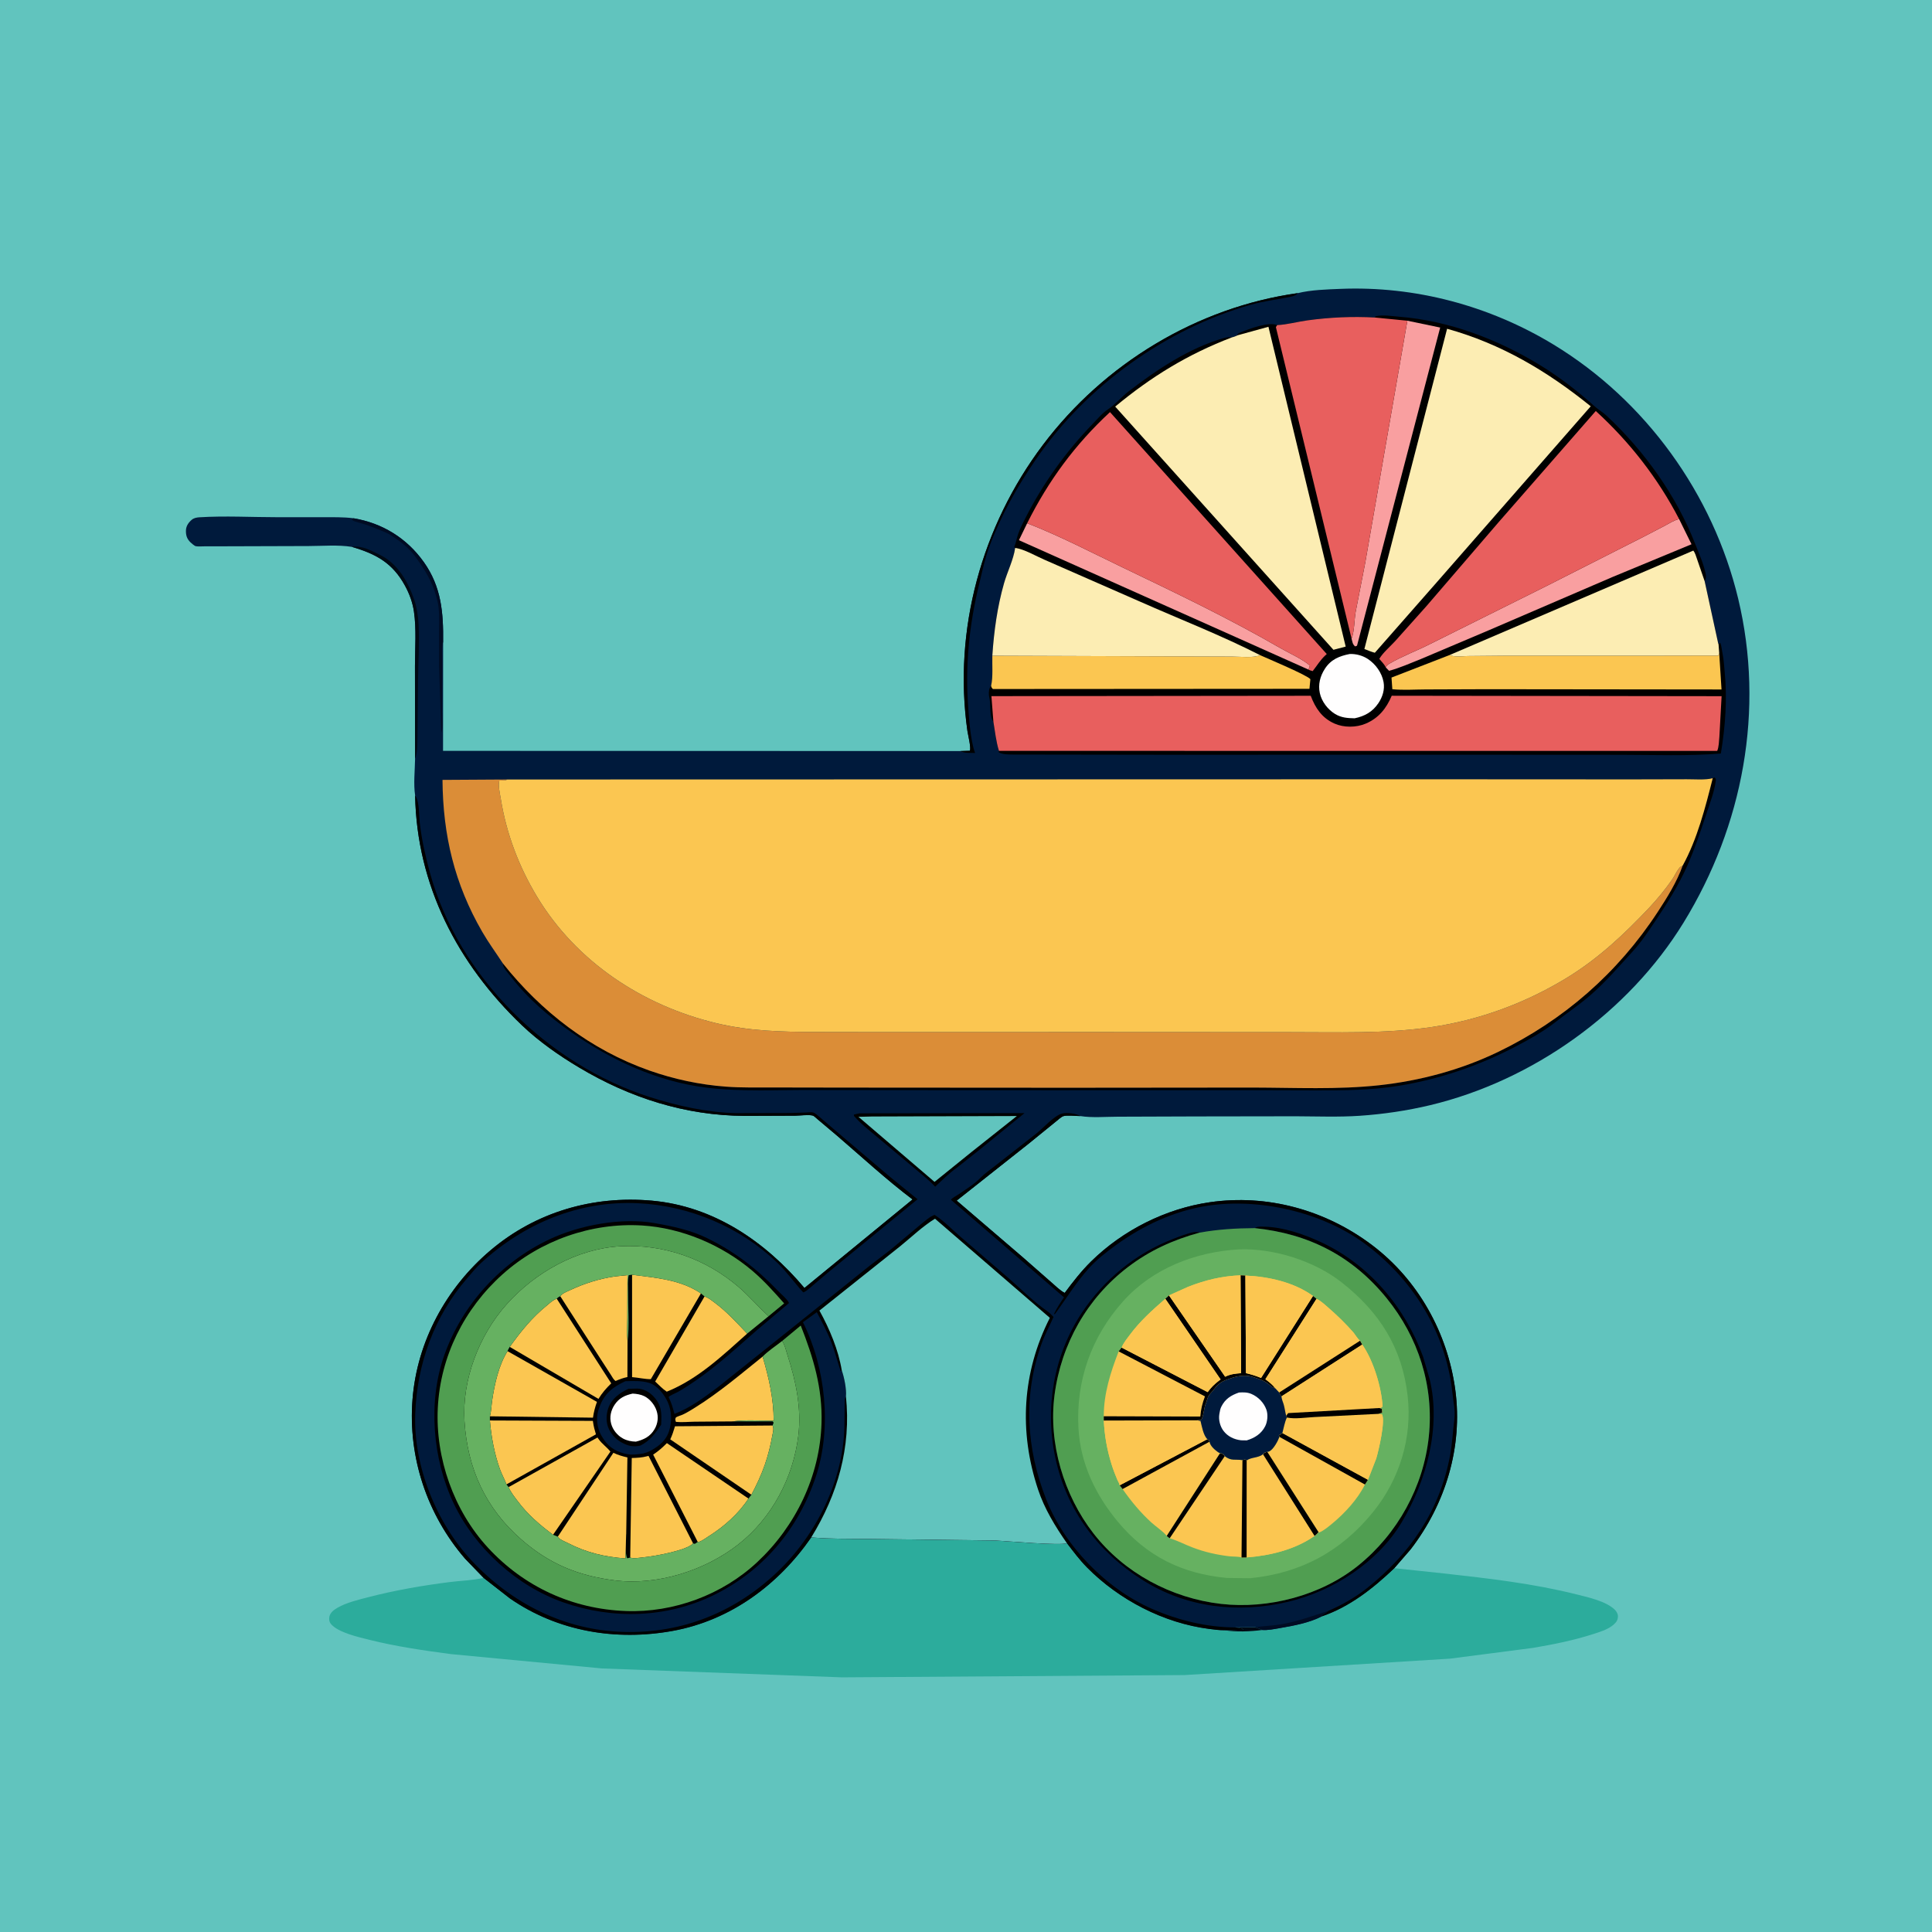 <svg version="1.1" xmlns="http://www.w3.org/2000/svg" style="display: block;" viewBox="0 0 2048 2048" width="1024" height="1024">
<path transform="translate(0,0)" fill="rgb(97,196,190)" d="M -0 -0 L 2048 0 L 2048 2048 L -0 2048 L -0 -0 z"/>
<path transform="translate(0,0)" fill="rgb(44,172,156)" d="M 512.673 1672.66 L 540.564 1694.43 C 591.364 1729.55 653.131 1739.77 713.302 1728.79 C 774.298 1717.66 825.096 1680.02 859.957 1629.71 C 880.382 1631.44 900.864 1631.16 921.342 1631.34 L 1055.05 1632.98 C 1066.3 1633.55 1125.67 1638.72 1130.93 1635.79 C 1137.72 1644.57 1144.44 1653.63 1152.25 1661.54 C 1186.23 1695.94 1233.46 1720.49 1281.57 1726.69 C 1286.91 1727.38 1292.52 1728.16 1297.91 1728.09 L 1318 1727.52 C 1316.29 1725.71 1311.98 1725.59 1309.44 1725.14 L 1330.65 1724.94 C 1333.16 1725.82 1335.6 1726.59 1337.94 1727.85 C 1343.77 1728.34 1350.94 1726.84 1356.71 1725.85 C 1371.28 1723.34 1388.04 1720.25 1401.2 1713.4 C 1430.65 1703.45 1455.84 1683.51 1478.03 1662.34 L 1530.49 1667.91 C 1577.68 1673.18 1625.07 1678.52 1671.21 1690.12 C 1683.63 1693.24 1702.35 1697.27 1711.7 1706.3 C 1713.39 1707.93 1715.02 1710.62 1715.07 1713 C 1715.14 1717.1 1713.6 1719.39 1710.68 1722.01 C 1704.84 1727.25 1696.34 1729.78 1689 1732.14 C 1668.11 1738.87 1646.59 1743.17 1624.98 1746.85 L 1536.87 1758.26 L 1255.72 1775.64 L 892.5 1778.06 L 638.161 1768.62 L 478.167 1753.43 C 449.305 1749.62 420.136 1745.4 391.866 1738.35 C 380.567 1735.53 358.418 1730.64 350.777 1721.45 C 348.949 1719.25 348.596 1716.21 349.218 1713.48 C 350.184 1709.25 354.27 1706.24 357.84 1704.22 C 367.593 1698.68 380.204 1695.74 391 1692.94 C 419.009 1685.69 448.073 1680.7 476.768 1677.05 C 488.551 1675.55 501.109 1675.23 512.673 1672.66 z"/>
<path transform="translate(0,0)" fill="rgb(0,9,19)" d="M 1309.44 1725.14 L 1330.65 1724.94 C 1333.16 1725.82 1335.6 1726.59 1337.94 1727.85 C 1325.44 1729.54 1310.37 1730.12 1297.91 1728.09 L 1318 1727.52 C 1316.29 1725.71 1311.98 1725.59 1309.44 1725.14 z"/>
<path transform="translate(0,0)" fill="rgb(0,26,60)" d="M 1375.74 310.718 C 1390.06 307.243 1406.06 306.826 1420.76 306.22 C 1500.17 302.947 1578.91 324.042 1646.81 365.262 C 1744.48 424.555 1815.91 523.673 1842.53 634.562 C 1870.79 752.324 1847.78 875.125 1784.74 977.866 C 1726.13 1073.4 1624.58 1145.58 1516.03 1171.53 C 1491.69 1177.35 1466.17 1181.11 1441.18 1182.79 C 1418.87 1184.29 1396.09 1183.37 1373.72 1183.3 L 1268.75 1183.46 L 1184.71 1183.75 C 1172.2 1183.76 1157.45 1185.07 1145.21 1183.08 C 1140.69 1183.12 1130.98 1181.88 1127.07 1183.21 C 1124.89 1183.95 1121.07 1187.55 1119.16 1189 L 1090.18 1212.54 L 1014.13 1272.7 L 1083.74 1332.37 L 1114.76 1359.58 C 1118.9 1363.11 1123.8 1368.16 1128.65 1370.51 C 1137.34 1358.83 1146.26 1347.35 1156.67 1337.12 C 1190.34 1304.03 1235.6 1281.24 1282.35 1274.44 C 1343.39 1265.56 1404.8 1282.62 1453.93 1319.47 C 1503.1 1356.36 1534.52 1412.78 1542.68 1473.47 C 1550.8 1533.82 1532.27 1594.4 1495.39 1642.3 L 1478.03 1662.34 C 1455.84 1683.51 1430.65 1703.45 1401.2 1713.4 C 1388.04 1720.25 1371.28 1723.34 1356.71 1725.85 C 1350.94 1726.84 1343.77 1728.34 1337.94 1727.85 C 1335.6 1726.59 1333.16 1725.82 1330.65 1724.94 L 1309.44 1725.14 C 1311.98 1725.59 1316.29 1725.71 1318 1727.52 L 1297.91 1728.09 C 1292.52 1728.16 1286.91 1727.38 1281.57 1726.69 C 1233.46 1720.49 1186.23 1695.94 1152.25 1661.54 C 1144.44 1653.63 1137.72 1644.57 1130.93 1635.79 C 1125.67 1638.72 1066.3 1633.55 1055.05 1632.98 L 921.342 1631.34 C 900.864 1631.16 880.382 1631.44 859.957 1629.71 C 825.096 1680.02 774.298 1717.66 713.302 1728.79 C 653.131 1739.77 591.364 1729.55 540.564 1694.43 L 512.673 1672.66 L 493.004 1652.27 C 452.748 1605.65 432.427 1544.81 437.288 1483.33 C 442.161 1421.71 473.104 1365.06 519.987 1325.36 C 568.024 1284.69 628.52 1267.21 690.799 1272.73 C 756.435 1278.54 811.324 1316.09 852.739 1365.32 L 967.338 1271.47 C 939.706 1250.59 913.564 1226.44 887.264 1203.84 L 866.42 1186.27 C 865.492 1185.53 862.875 1182.94 861.812 1182.63 C 857.361 1181.33 848.027 1182.64 843.066 1182.69 L 789.351 1182.9 C 726.31 1182.52 667.791 1163.76 613.883 1131.61 C 592.498 1118.86 571.207 1103.99 553.143 1086.72 C 485.168 1021.73 441.811 938.473 440.052 843.189 C 438.199 831.224 439.814 816.582 439.996 804.375 L 439.876 705.914 C 439.928 687.14 441.518 666.713 438.78 648.162 C 437.361 638.542 433.885 629.214 429.233 620.711 C 416.074 596.655 398.482 587.127 372.943 579.701 C 358.339 577.36 342.175 578.788 327.34 578.827 L 240.548 579.093 L 217.019 579.128 C 214.179 579.1 210.24 579.516 207.508 578.978 C 206.104 578.702 202.921 575.887 201.881 574.874 C 198.071 571.161 196.899 567.288 197.12 562.017 C 197.312 557.459 199.918 553.81 203.325 550.933 C 205.513 549.085 208.452 548.534 211.236 548.358 C 238.401 546.647 266.793 548.265 294.083 548.262 L 341.424 548.289 C 352.5 548.308 363.817 547.948 374.818 549.39 C 405.408 554.529 431.313 570.558 449.278 595.857 C 467.844 622.002 470.09 649.479 469.726 680.426 L 469.644 795.93 L 1017.95 796.146 L 1028 795.851 C 1029.74 793.469 1026.02 778.541 1025.5 774.868 C 1010.27 667.584 1040.57 557.82 1105.52 471.635 C 1170.39 385.552 1268.77 325.738 1375.74 310.718 z"/>
<path transform="translate(0,0)" fill="rgb(0,12,35)" d="M 1330.65 1724.94 C 1339.85 1723.49 1349.27 1723.37 1358.5 1721.78 C 1375.78 1718.8 1391.66 1712.8 1408.31 1707.55 C 1406.24 1709.35 1404.49 1710.7 1402.04 1711.99 L 1401.2 1713.4 C 1388.04 1720.25 1371.28 1723.34 1356.71 1725.85 C 1350.94 1726.84 1343.77 1728.34 1337.94 1727.85 C 1335.6 1726.59 1333.16 1725.82 1330.65 1724.94 z"/>
<path transform="translate(0,0)" fill="rgb(0,9,19)" d="M 372.943 579.701 C 383.982 578.023 393.194 583.548 402.833 588.225 C 421.549 597.305 432.764 616.999 439.177 635.938 C 441.892 643.954 443.238 653.083 443.676 661.503 C 444.702 681.233 443.331 701.482 443.133 721.284 L 442.582 780.876 C 442.341 788.175 442.893 797.645 439.996 804.375 L 439.876 705.914 C 439.928 687.14 441.518 666.713 438.78 648.162 C 437.361 638.542 433.885 629.214 429.233 620.711 C 416.074 596.655 398.482 587.127 372.943 579.701 z"/>
<path transform="translate(0,0)" fill="rgb(0,12,35)" d="M 374.818 549.39 C 405.408 554.529 431.313 570.558 449.278 595.857 C 467.844 622.002 470.09 649.479 469.726 680.426 C 467.774 686.321 468.779 694.747 468.757 701.03 L 468.628 755.039 C 468.622 760.809 469.948 771.688 467.75 776.75 L 465.409 705.4 L 465.367 668.874 C 465.501 658.159 466.183 645.954 463.304 635.594 L 462.847 634 L 462.361 632.119 C 457.967 615.933 450.176 603.896 440.556 590.5 C 433.804 581.099 424.742 574.159 415.111 567.885 C 413.453 566.804 412.031 565.917 410.214 565.111 C 402.39 561.637 395.145 558.669 387.005 555.918 L 377.005 552.982 C 374.916 552.451 374.278 552.013 372.6 550.537 L 374.818 549.39 z"/>
<path transform="translate(0,0)" fill="rgb(0,0,0)" d="M 1017.95 796.146 L 1028 795.851 C 1029.74 793.469 1026.02 778.541 1025.5 774.868 C 1010.27 667.584 1040.57 557.82 1105.52 471.635 C 1170.39 385.552 1268.77 325.738 1375.74 310.718 C 1373.63 313.876 1368.12 314.573 1364.43 315.294 C 1351.71 317.785 1338.85 319.385 1326.34 322.914 C 1235.91 348.414 1151.31 409.358 1098.17 486.83 C 1078.17 515.983 1060.94 546.506 1048.63 579.746 C 1044.05 592.1 1041.42 604.915 1038.3 617.65 C 1027.24 662.743 1022.88 705.922 1026.53 752.351 C 1027.4 763.493 1028.2 774.724 1030.33 785.723 C 1031.15 789.962 1032.06 794.134 1033.65 798.158 C 1028.41 798.045 1022.72 798.574 1017.95 796.146 z"/>
<path transform="translate(0,0)" fill="rgb(0,0,0)" d="M 1330.07 1301.87 L 1331.13 1301.18 C 1333.84 1299.9 1337.46 1300.3 1340.4 1300.36 C 1360.27 1300.73 1382.27 1308.39 1400.2 1316.7 C 1451.13 1340.29 1489.43 1385.64 1508.49 1438.05 L 1515.43 1461.73 C 1527.91 1512.75 1512.02 1570.24 1485.61 1614.09 C 1460.12 1656.39 1412.85 1686.72 1365.5 1697.95 C 1312.81 1710.45 1258.24 1704.39 1211.8 1675.27 C 1163.75 1645.13 1130.79 1601.16 1118.75 1545.44 C 1107.37 1492.73 1116.84 1436.92 1146.69 1391.78 C 1170 1356.53 1204.01 1328.53 1243.5 1313.36 C 1250.66 1310.61 1257.62 1307.71 1265.2 1306.25 C 1266.72 1305.95 1267.98 1306.02 1269.5 1306.06 L 1270.79 1306.02 L 1271.55 1306.65 C 1243.74 1314.24 1218.82 1325.52 1195.8 1343.04 C 1152.44 1376.04 1124.97 1424.66 1117.87 1478.6 C 1111.12 1529.81 1127.67 1585.03 1159.13 1625.5 C 1191.77 1667.5 1241.83 1694.18 1294.35 1700.2 C 1344.38 1705.93 1400.33 1691.36 1439.77 1659.56 C 1481.45 1625.95 1509.06 1576.02 1514.62 1522.65 C 1520.18 1469.29 1503.58 1417.57 1469.84 1376.05 C 1433.46 1331.28 1387.19 1307.72 1330.07 1301.87 z"/>
<path transform="translate(0,0)" fill="rgb(0,0,0)" d="M 1408.31 1707.55 C 1422.47 1701.37 1436.82 1693.25 1448.92 1683.63 C 1494.95 1647.04 1526.25 1601.13 1537.13 1542.93 C 1539.45 1530.48 1539.97 1517.82 1541.62 1505.31 C 1542.38 1499.59 1541.94 1492.2 1540.89 1486.54 L 1538.57 1468.15 C 1529.64 1407.66 1495.8 1354.67 1446.97 1318.5 C 1401.53 1284.85 1334.95 1269.56 1279.29 1278.25 C 1244.36 1283.71 1211.31 1299.26 1182.84 1319.92 C 1172.59 1327.35 1162.28 1335.41 1153.81 1344.87 C 1140.29 1359.95 1129.94 1377.07 1118.01 1393.29 L 1117.46 1392.5 C 1120.41 1386.38 1124.07 1380.82 1127.88 1375.22 L 1008.07 1271.82 C 1008.93 1270.02 1014.41 1267.25 1016.31 1265.94 C 1023.61 1260.89 1033.01 1255.09 1039.18 1248.72 C 1044.12 1243.6 1050.62 1239.32 1056.17 1234.81 L 1098.4 1201.7 C 1105.86 1195.96 1117.01 1182.86 1125.83 1180.41 C 1130.69 1179.06 1140.96 1180.34 1145.21 1183.08 C 1140.69 1183.12 1130.98 1181.88 1127.07 1183.21 C 1124.89 1183.95 1121.07 1187.55 1119.16 1189 L 1090.18 1212.54 L 1014.13 1272.7 L 1083.74 1332.37 L 1114.76 1359.58 C 1118.9 1363.11 1123.8 1368.16 1128.65 1370.51 C 1137.34 1358.83 1146.26 1347.35 1156.67 1337.12 C 1190.34 1304.03 1235.6 1281.24 1282.35 1274.44 C 1343.39 1265.56 1404.8 1282.62 1453.93 1319.47 C 1503.1 1356.36 1534.52 1412.78 1542.68 1473.47 C 1550.8 1533.82 1532.27 1594.4 1495.39 1642.3 L 1478.03 1662.34 C 1455.84 1683.51 1430.65 1703.45 1401.2 1713.4 L 1402.04 1711.99 C 1404.49 1710.7 1406.24 1709.35 1408.31 1707.55 z"/>
<path transform="translate(0,0)" fill="rgb(0,0,0)" d="M 1815.56 824.943 L 1817.5 824.107 C 1818.96 825.973 1819.07 825.363 1818.73 827.969 C 1817.25 839.506 1812.51 851.53 1808.85 862.59 C 1802.73 881.13 1796.58 899.597 1788.67 917.481 C 1779.54 938.12 1767.32 957.54 1754.76 976.204 C 1747.34 987.23 1739.99 998.391 1731 1008.22 C 1716.07 1024.53 1702.3 1040.76 1685.44 1055.32 C 1673.59 1065.55 1660.76 1074.04 1648.53 1083.67 C 1635.73 1093.74 1620.16 1102.31 1605.72 1109.82 C 1567.14 1129.89 1525.71 1144.03 1482.71 1151 C 1453.64 1155.72 1424.73 1155.88 1395.38 1155.83 L 1320.32 1155.62 L 1113.5 1155.71 L 863.842 1155.48 C 825.166 1155.11 786.506 1157.66 748.047 1152.83 C 696.563 1146.36 647.604 1123.64 605.5 1094.08 C 581.439 1077.2 559.804 1058.94 541.745 1035.49 C 538.958 1031.87 532.831 1025.81 533.017 1021.16 C 573.718 1072.43 626.253 1112.98 688.461 1134.85 C 714.639 1144.05 741.823 1149.84 769.5 1151.9 C 786.016 1153.13 802.741 1152.73 819.293 1152.77 L 896.288 1152.9 L 1133.49 1153.05 L 1328.12 1152.87 C 1372.55 1152.97 1417.92 1155.22 1462.09 1150.4 C 1505.58 1145.66 1548.55 1134.11 1588 1115.11 C 1657.34 1081.7 1714.98 1031.3 1757.15 966.87 C 1766.99 951.843 1777.71 934.667 1783.66 917.694 C 1799.16 889.615 1807.77 855.859 1815.56 824.943 z"/>
<path transform="translate(0,0)" fill="rgb(0,0,0)" d="M 911.195 1180.18 L 1086.02 1179.96 L 1038.45 1218.7 L 1014.18 1237.92 C 1005.91 1243.8 998.724 1251.01 991.316 1257.92 C 984.523 1250.66 976.558 1244.53 969 1238.09 L 929.127 1204.66 C 920.934 1197.8 912.132 1191 905.204 1182.82 L 905.364 1181.38 L 911.195 1180.18 z"/>
<path transform="translate(0,0)" fill="rgb(97,196,190)" d="M 924.495 1183.53 L 1077.91 1183.04 L 1029.85 1221.18 L 990.638 1252.85 L 909.995 1183.87 L 924.495 1183.53 z"/>
<path transform="translate(0,0)" fill="rgb(0,0,0)" d="M 440.052 843.189 L 440.871 844.501 C 444.607 850.939 444.113 864.842 444.983 872.5 C 447.005 890.295 451.061 908.053 455.782 925.307 C 485.893 1035.35 581.114 1128.55 689 1162.99 C 718.092 1172.28 749.372 1179.24 780 1179.97 L 837.608 1179.83 L 854.708 1179.31 C 856.748 1179.24 860.044 1178.71 862.005 1179.29 C 864.147 1179.92 866.58 1182.27 868.327 1183.67 L 885 1197.94 L 943.249 1247.37 L 972.629 1271.28 L 878.279 1348.47 L 858.54 1365.2 C 856.569 1366.77 853.829 1369.4 851.428 1369.95 C 842.199 1359.86 833.947 1348.14 824.173 1338.74 C 784.539 1300.63 731.062 1278.07 676.344 1275.47 C 613.738 1272.49 555.65 1296.87 509.946 1338.79 C 504.615 1343.68 499.919 1349.56 495.175 1355.03 C 460.199 1395.39 442.072 1445.63 440.15 1498.82 C 438.156 1554.02 462.654 1614.56 500.174 1654.56 C 542.645 1699.84 598.566 1728.18 661.128 1729.93 C 723.351 1731.68 779.459 1708.89 824.323 1666.04 C 865.144 1627.05 893.756 1569.81 895.094 1512.85 L 895.398 1487.5 C 895.505 1484.8 895.114 1482.42 896.738 1480.2 C 902.381 1533.87 888.093 1584.07 859.957 1629.71 C 825.096 1680.02 774.298 1717.66 713.302 1728.79 C 653.131 1739.77 591.364 1729.55 540.564 1694.43 L 512.673 1672.66 L 493.004 1652.27 C 452.748 1605.65 432.427 1544.81 437.288 1483.33 C 442.161 1421.71 473.104 1365.06 519.987 1325.36 C 568.024 1284.69 628.52 1267.21 690.799 1272.73 C 756.435 1278.54 811.324 1316.09 852.739 1365.32 L 967.338 1271.47 C 939.706 1250.59 913.564 1226.44 887.264 1203.84 L 866.42 1186.27 C 865.492 1185.53 862.875 1182.94 861.812 1182.63 C 857.361 1181.33 848.027 1182.64 843.066 1182.69 L 789.351 1182.9 C 726.31 1182.52 667.791 1163.76 613.883 1131.61 C 592.498 1118.86 571.207 1103.99 553.143 1086.72 C 485.168 1021.73 441.811 938.473 440.052 843.189 z"/>
<path transform="translate(0,0)" fill="rgb(219,141,55)" d="M 533.017 1021.16 C 525.744 1010.01 517.943 999.439 511.253 987.874 C 481.745 936.868 469.544 885.348 469.058 826.714 L 537.77 826.296 L 536 827.106 L 529.331 827.432 C 527.906 833.062 529.912 841.009 530.839 846.739 C 536.813 883.695 549.983 918.503 569.321 950.56 C 611.036 1019.71 681.277 1065.82 758.941 1084.53 C 794.423 1093.08 828.602 1093.82 864.896 1093.97 L 939.671 1094.09 L 1156.91 1094.03 L 1366.14 1094.14 C 1416.73 1094.05 1468.03 1096.07 1518.19 1088.64 C 1569.03 1081.1 1617.88 1062.93 1661.64 1036.07 C 1694.42 1015.94 1721.78 990.252 1748.09 962.368 C 1756.56 953.395 1765.18 942.83 1772.26 932.741 C 1774.94 928.927 1776.81 924.449 1779.58 920.777 C 1780.88 919.059 1781.73 918.524 1783.66 917.694 C 1777.71 934.667 1766.99 951.843 1757.15 966.87 C 1714.98 1031.3 1657.34 1081.7 1588 1115.11 C 1548.55 1134.11 1505.58 1145.66 1462.09 1150.4 C 1417.92 1155.22 1372.55 1152.97 1328.12 1152.87 L 1133.49 1153.05 L 896.288 1152.9 L 819.293 1152.77 C 802.741 1152.73 786.016 1153.13 769.5 1151.9 C 741.823 1149.84 714.639 1144.05 688.461 1134.85 C 626.253 1112.98 573.718 1072.43 533.017 1021.16 z"/>
<path transform="translate(0,0)" fill="rgb(80,158,81)" d="M 1271.55 1306.65 C 1291.53 1303.07 1309.85 1302.03 1330.07 1301.87 C 1387.19 1307.72 1433.46 1331.28 1469.84 1376.05 C 1503.58 1417.57 1520.18 1469.29 1514.62 1522.65 C 1509.06 1576.02 1481.45 1625.95 1439.77 1659.56 C 1400.33 1691.36 1344.38 1705.93 1294.35 1700.2 C 1241.83 1694.18 1191.77 1667.5 1159.13 1625.5 C 1127.67 1585.03 1111.12 1529.81 1117.87 1478.6 C 1124.97 1424.66 1152.44 1376.04 1195.8 1343.04 C 1218.82 1325.52 1243.74 1314.24 1271.55 1306.65 z"/>
<path transform="translate(0,0)" fill="rgb(102,177,97)" d="M 1313.63 1324.37 C 1350.31 1323.15 1393.12 1336.56 1422.06 1359.27 C 1462.35 1390.89 1486.44 1428.69 1492.19 1480 C 1497.15 1524.2 1483.49 1568.24 1455.63 1602.65 C 1421.68 1644.59 1378.78 1667.65 1325.2 1672.99 L 1300.77 1672.7 C 1253.26 1668.37 1215.32 1649.74 1184.68 1612.76 C 1161.26 1584.48 1145.3 1551.4 1143.22 1514.14 C 1140.4 1463.55 1156.75 1417.33 1190.48 1379.5 C 1221.69 1344.5 1267.56 1326.92 1313.63 1324.37 z"/>
<path transform="translate(0,0)" fill="rgb(251,198,81)" d="M 1269.19 1505.56 L 1272.62 1506.35 C 1274.06 1512.31 1275.53 1521.06 1279.76 1525.64 C 1282.02 1526.79 1281.23 1525.91 1282.16 1528.26 C 1282.87 1532.56 1286.93 1536.15 1290.31 1538.71 C 1291.28 1539.43 1292.18 1540.12 1293.4 1540.3 L 1236.8 1628.13 C 1232.56 1622.96 1225.53 1618.48 1220.5 1613.9 C 1208.79 1603.22 1199.07 1591.41 1189.97 1578.46 L 1186.91 1574.48 C 1186.85 1572.95 1185 1569.95 1184.38 1568.5 C 1182.08 1563.15 1180.03 1557.72 1178.29 1552.16 C 1173.49 1536.74 1170.88 1521.94 1170.07 1505.83 L 1269.19 1505.56 z"/>
<path transform="translate(0,0)" fill="rgb(0,0,0)" d="M 1279.76 1525.64 C 1282.02 1526.79 1281.23 1525.91 1282.16 1528.26 L 1189.97 1578.46 L 1186.91 1574.48 L 1279.76 1525.64 z"/>
<path transform="translate(0,0)" fill="rgb(251,198,81)" d="M 1269.19 1505.56 L 1272.62 1506.35 C 1274.06 1512.31 1275.53 1521.06 1279.76 1525.64 L 1186.91 1574.48 C 1186.85 1572.95 1185 1569.95 1184.38 1568.5 C 1182.08 1563.15 1180.03 1557.72 1178.29 1552.16 C 1173.49 1536.74 1170.88 1521.94 1170.07 1505.83 L 1269.19 1505.56 z"/>
<path transform="translate(0,0)" fill="rgb(251,198,81)" d="M 1364.16 1502.63 C 1372.72 1504.48 1384.59 1502.53 1393.38 1502.12 L 1461.11 1498.74 L 1464.96 1499.23 C 1468.78 1506.26 1461.36 1537.51 1458.91 1545.92 L 1450.09 1568.64 L 1446.88 1573.64 C 1439.45 1589 1425.33 1604.24 1412.22 1615.03 C 1408 1618.5 1403.51 1622.37 1398.45 1624.52 L 1397.6 1624.03 L 1343.37 1539.01 C 1344.28 1538.87 1344.81 1538.84 1345.7 1538.4 C 1349.94 1536.29 1354.71 1527.44 1356.25 1523.14 L 1355.54 1521.57 L 1359.37 1519.06 C 1360.83 1513.75 1361.77 1507.54 1364.16 1502.63 z"/>
<path transform="translate(0,0)" fill="rgb(0,0,0)" d="M 1356.25 1523.14 L 1355.54 1521.57 L 1359.37 1519.06 L 1450.09 1568.64 L 1446.88 1573.64 L 1356.25 1523.14 z"/>
<path transform="translate(0,0)" fill="rgb(251,198,81)" d="M 1364.16 1502.63 C 1372.72 1504.48 1384.59 1502.53 1393.38 1502.12 L 1461.11 1498.74 L 1464.96 1499.23 C 1468.78 1506.26 1461.36 1537.51 1458.91 1545.92 L 1450.09 1568.64 L 1359.37 1519.06 C 1360.83 1513.75 1361.77 1507.54 1364.16 1502.63 z"/>
<path transform="translate(0,0)" fill="rgb(251,198,81)" d="M 1338.85 1541.6 C 1340.57 1539.59 1340.78 1539.63 1343.37 1539.01 L 1397.6 1624.03 C 1396.36 1625.71 1395.12 1626.84 1393.49 1628.13 C 1372.76 1642.64 1346.46 1648.97 1321.64 1650.91 L 1316.07 1651.04 C 1313.09 1649.81 1306.68 1650.16 1303.28 1649.75 C 1289.59 1648.09 1277.16 1645.31 1264.24 1640.4 C 1256.36 1637.41 1248.79 1633.41 1240.77 1630.87 L 1239.93 1630.62 C 1238.74 1629.89 1237.84 1629.06 1236.8 1628.13 L 1293.4 1540.3 C 1295.31 1540.62 1296.6 1541.35 1297.89 1542.85 L 1298.29 1543.58 C 1304.99 1549 1309.52 1546.64 1317.05 1547.78 C 1319.53 1547.18 1319.35 1546.71 1321.72 1548.02 C 1326.42 1544.61 1333.7 1545.61 1338.85 1541.6 z"/>
<path transform="translate(0,0)" fill="rgb(0,0,0)" d="M 1293.4 1540.3 C 1295.31 1540.62 1296.6 1541.35 1297.89 1542.85 L 1298.29 1543.58 L 1239.93 1630.62 C 1238.74 1629.89 1237.84 1629.06 1236.8 1628.13 L 1293.4 1540.3 z"/>
<path transform="translate(0,0)" fill="rgb(0,0,0)" d="M 1317.05 1547.78 C 1319.53 1547.18 1319.35 1546.71 1321.72 1548.02 L 1321.64 1650.91 L 1316.07 1651.04 L 1317.05 1547.78 z"/>
<path transform="translate(0,0)" fill="rgb(251,198,81)" d="M 1338.85 1541.6 C 1340.57 1539.59 1340.78 1539.63 1343.37 1539.01 L 1397.6 1624.03 C 1396.36 1625.71 1395.12 1626.84 1393.49 1628.13 C 1372.76 1642.64 1346.46 1648.97 1321.64 1650.91 L 1321.72 1548.02 C 1326.42 1544.61 1333.7 1545.61 1338.85 1541.6 z"/>
<path transform="translate(0,0)" fill="rgb(0,0,0)" d="M 1338.85 1541.6 C 1340.57 1539.59 1340.78 1539.63 1343.37 1539.01 L 1397.6 1624.03 C 1396.36 1625.71 1395.12 1626.84 1393.49 1628.13 L 1338.85 1541.6 z"/>
<path transform="translate(0,0)" fill="rgb(251,198,81)" d="M 1239.18 1373.2 L 1259.44 1364.08 C 1277.64 1356.93 1295.41 1352.66 1315.01 1351.89 L 1320.16 1352.15 C 1344.48 1353.2 1371.74 1359.2 1391.82 1373.79 L 1395.59 1376.78 C 1400.57 1379.31 1404.78 1383.39 1408.98 1387.03 C 1417.98 1394.85 1426.63 1403.36 1434.51 1412.31 C 1436.25 1414.3 1439.67 1420.09 1441.7 1421.23 L 1444.01 1425.31 C 1455.84 1442.19 1464.41 1470.45 1465.6 1490.93 C 1463.53 1492.56 1464.66 1492.05 1462.24 1492.56 L 1464.83 1493.5 L 1465.08 1497.5 L 1461.11 1498.74 L 1393.38 1502.12 C 1384.59 1502.53 1372.72 1504.48 1364.16 1502.63 C 1361.77 1507.54 1360.83 1513.75 1359.37 1519.06 L 1355.54 1521.57 L 1356.25 1523.14 C 1354.71 1527.44 1349.94 1536.29 1345.7 1538.4 C 1344.81 1538.84 1344.28 1538.87 1343.37 1539.01 C 1340.78 1539.63 1340.57 1539.59 1338.85 1541.6 C 1333.7 1545.61 1326.42 1544.61 1321.72 1548.02 C 1319.35 1546.71 1319.53 1547.18 1317.05 1547.78 C 1309.52 1546.64 1304.99 1549 1298.29 1543.58 L 1297.89 1542.85 C 1296.6 1541.35 1295.31 1540.62 1293.4 1540.3 C 1292.18 1540.12 1291.28 1539.43 1290.31 1538.71 C 1286.93 1536.15 1282.87 1532.56 1282.16 1528.26 C 1281.23 1525.91 1282.02 1526.79 1279.76 1525.64 C 1275.53 1521.06 1274.06 1512.31 1272.62 1506.35 L 1269.19 1505.56 L 1170.07 1505.83 L 1170.03 1501.31 C 1170.01 1477.37 1177.23 1454.53 1185.84 1432.53 L 1188.95 1428.5 C 1190.86 1423.63 1194.64 1419.1 1197.75 1414.92 C 1208.55 1400.35 1221.67 1388.62 1235.29 1376.8 L 1239.18 1373.2 z"/>
<path transform="translate(0,0)" fill="rgb(0,0,0)" d="M 1315.01 1351.89 L 1320.16 1352.15 L 1320.77 1455.59 C 1326.38 1456.89 1331.47 1458.49 1336.78 1460.69 L 1391.82 1373.79 L 1395.59 1376.78 L 1341.37 1462.03 C 1345.33 1465.03 1348.92 1467.73 1351.96 1471.74 L 1350.29 1471.12 C 1348.38 1470.36 1347.24 1469.36 1345.72 1468.02 C 1340.64 1463.52 1334.79 1461.91 1328.52 1459.77 C 1321.3 1457.31 1313.44 1458.27 1306.34 1460.5 C 1297.86 1463.16 1292.28 1465.14 1286.93 1472.67 C 1285.98 1474.01 1285.01 1475.05 1283.88 1476.22 C 1281.04 1479.14 1280.1 1481.39 1279.11 1485.24 C 1278.8 1486.43 1278.4 1487.38 1277.92 1488.5 C 1276.37 1492.16 1275.47 1503.39 1273 1505.26 L 1269.18 1505.5 L 1269.19 1505.56 L 1170.07 1505.83 L 1170.03 1501.31 L 1272.4 1501.6 C 1273 1493.75 1274.56 1487.55 1277.31 1480.22 L 1185.84 1432.53 L 1188.95 1428.5 L 1280.18 1475.7 C 1283.81 1470.71 1287.36 1467.17 1292.31 1463.46 L 1293.89 1462.29 L 1235.29 1376.8 L 1239.18 1373.2 L 1298.73 1459.4 C 1304.45 1456.57 1309.39 1456.09 1315.64 1455.61 L 1315.01 1351.89 z"/>
<path transform="translate(0,0)" fill="rgb(251,198,81)" d="M 1188.95 1428.5 C 1190.86 1423.63 1194.64 1419.1 1197.75 1414.92 C 1208.55 1400.35 1221.67 1388.62 1235.29 1376.8 L 1293.89 1462.29 L 1292.31 1463.46 C 1287.36 1467.17 1283.81 1470.71 1280.18 1475.7 L 1188.95 1428.5 z"/>
<path transform="translate(0,0)" fill="rgb(251,198,81)" d="M 1395.59 1376.78 C 1400.57 1379.31 1404.78 1383.39 1408.98 1387.03 C 1417.98 1394.85 1426.63 1403.36 1434.51 1412.31 C 1436.25 1414.3 1439.67 1420.09 1441.7 1421.23 L 1444.01 1425.31 L 1358.4 1480.24 C 1357.12 1478.78 1356.71 1477.87 1355.98 1476.11 L 1351.96 1471.74 C 1348.92 1467.73 1345.33 1465.03 1341.37 1462.03 L 1395.59 1376.78 z"/>
<path transform="translate(0,0)" fill="rgb(0,0,0)" d="M 1441.7 1421.23 L 1444.01 1425.31 L 1358.4 1480.24 C 1357.12 1478.78 1356.71 1477.87 1355.98 1476.11 L 1441.7 1421.23 z"/>
<path transform="translate(0,0)" fill="rgb(251,198,81)" d="M 1320.16 1352.15 C 1344.48 1353.2 1371.74 1359.2 1391.82 1373.79 L 1336.78 1460.69 C 1331.47 1458.49 1326.38 1456.89 1320.77 1455.59 L 1320.16 1352.15 z"/>
<path transform="translate(0,0)" fill="rgb(251,198,81)" d="M 1239.18 1373.2 L 1259.44 1364.08 C 1277.64 1356.93 1295.41 1352.66 1315.01 1351.89 L 1315.64 1455.61 C 1309.39 1456.09 1304.45 1456.57 1298.73 1459.4 L 1239.18 1373.2 z"/>
<path transform="translate(0,0)" fill="rgb(251,198,81)" d="M 1444.01 1425.31 C 1455.84 1442.19 1464.41 1470.45 1465.6 1490.93 C 1463.53 1492.56 1464.66 1492.05 1462.24 1492.56 L 1464.83 1493.5 L 1465.08 1497.5 L 1461.11 1498.74 L 1393.38 1502.12 C 1384.59 1502.53 1372.72 1504.48 1364.16 1502.63 L 1363.4 1500.76 C 1362.4 1497.05 1361.95 1493.22 1360.98 1489.5 C 1360.18 1486.42 1358.58 1483.43 1358.4 1480.24 L 1444.01 1425.31 z"/>
<path transform="translate(0,0)" fill="rgb(0,0,0)" d="M 1462.24 1492.56 L 1464.83 1493.5 L 1465.08 1497.5 L 1461.11 1498.74 L 1393.38 1502.12 C 1384.59 1502.53 1372.72 1504.48 1364.16 1502.63 L 1363.4 1500.76 L 1365.52 1497.95 L 1462.24 1492.56 z"/>
<path transform="translate(0,0)" fill="rgb(0,26,60)" d="M 1269.19 1505.56 L 1269.18 1505.5 L 1273 1505.26 C 1275.47 1503.39 1276.37 1492.16 1277.92 1488.5 C 1278.4 1487.38 1278.8 1486.43 1279.11 1485.24 C 1280.1 1481.39 1281.04 1479.14 1283.88 1476.22 C 1285.01 1475.05 1285.98 1474.01 1286.93 1472.67 C 1292.28 1465.14 1297.86 1463.16 1306.34 1460.5 C 1313.44 1458.27 1321.3 1457.31 1328.52 1459.77 C 1334.79 1461.91 1340.64 1463.52 1345.72 1468.02 C 1347.24 1469.36 1348.38 1470.36 1350.29 1471.12 L 1351.96 1471.74 L 1355.98 1476.11 C 1356.71 1477.87 1357.12 1478.78 1358.4 1480.24 C 1358.58 1483.43 1360.18 1486.42 1360.98 1489.5 C 1361.95 1493.22 1362.4 1497.05 1363.4 1500.76 L 1364.16 1502.63 C 1361.77 1507.54 1360.83 1513.75 1359.37 1519.06 L 1355.54 1521.57 L 1356.25 1523.14 C 1354.71 1527.44 1349.94 1536.29 1345.7 1538.4 C 1344.81 1538.84 1344.28 1538.87 1343.37 1539.01 C 1340.78 1539.63 1340.57 1539.59 1338.85 1541.6 C 1333.7 1545.61 1326.42 1544.61 1321.72 1548.02 C 1319.35 1546.71 1319.53 1547.18 1317.05 1547.78 C 1309.52 1546.64 1304.99 1549 1298.29 1543.58 L 1297.89 1542.85 C 1296.6 1541.35 1295.31 1540.62 1293.4 1540.3 C 1292.18 1540.12 1291.28 1539.43 1290.31 1538.71 C 1286.93 1536.15 1282.87 1532.56 1282.16 1528.26 C 1281.23 1525.91 1282.02 1526.79 1279.76 1525.64 C 1275.53 1521.06 1274.06 1512.31 1272.62 1506.35 L 1269.19 1505.56 z"/>
<path transform="translate(0,0)" fill="rgb(255,254,254)" d="M 1313.37 1476.13 C 1318 1475.85 1322.16 1475.79 1326.5 1477.62 C 1333.75 1480.67 1339.91 1487.02 1342.49 1494.5 C 1344.27 1499.65 1343.62 1506.93 1341.2 1511.78 C 1337.14 1519.9 1329.94 1524.37 1321.54 1526.87 L 1315.68 1526.78 C 1308.26 1525.95 1301.44 1522.78 1296.89 1516.7 C 1293.34 1511.98 1291.61 1505.15 1292.51 1499.33 L 1292.74 1498 C 1293.14 1495.56 1293.55 1493.33 1294.67 1491.09 C 1298.76 1482.9 1304.94 1479.05 1313.37 1476.13 z"/>
<path transform="translate(0,0)" fill="rgb(0,0,0)" d="M 892.332 1452.81 L 891.136 1453.44 C 887.775 1443.43 885.208 1433.15 881.42 1423.27 C 877.224 1412.33 871.37 1401.32 865.827 1390.97 L 851.154 1401.61 C 875.241 1449.92 881.963 1513.5 864.895 1565 C 846.552 1620.34 809.353 1665.02 756.748 1690.78 C 706.758 1715.27 649.594 1716.85 597.425 1698.67 C 547.928 1681.42 503.61 1641.15 481.043 1593.9 C 458.526 1546.75 453.41 1486.03 471.005 1436.45 C 490.042 1382.81 531.052 1338.01 582.544 1313.68 C 614.368 1298.65 658.676 1290.43 693.559 1296.5 C 712.926 1299.87 732.362 1303.97 750.125 1312.75 C 779.099 1327.08 802.374 1345.03 824.683 1368.33 C 828.128 1371.92 833.637 1376.37 836.044 1380.47 L 836.317 1381.33 L 802.639 1409.75 C 775.429 1433.62 750.271 1457.05 718.747 1475.43 C 716.784 1476.57 709.047 1479.63 708.721 1481.01 L 709.107 1481.76 C 711.817 1487.18 713.408 1492.93 714.94 1498.76 C 731.491 1492.61 746.934 1480.96 760.986 1470.48 L 840.027 1407.36 L 921.81 1341.8 L 943.94 1324.84 L 976.423 1297.61 C 980.788 1294.14 985.447 1289.7 990.715 1287.82 C 1000.71 1294.33 1008.99 1303.1 1018 1310.89 L 1069.04 1354.81 C 1082.59 1366.61 1095.48 1379.79 1110.3 1390.03 C 1112.74 1391.72 1114.72 1393.9 1116.78 1396.03 C 1112.78 1405.17 1107.77 1414.25 1104.37 1423.62 C 1084.38 1478.66 1087.72 1534.94 1108.88 1589.08 C 1128.26 1638.69 1172.6 1684.26 1221.33 1705.53 C 1248.96 1717.58 1279.2 1725.05 1309.44 1725.14 C 1311.98 1725.59 1316.29 1725.71 1318 1727.52 L 1297.91 1728.09 C 1292.52 1728.16 1286.91 1727.38 1281.57 1726.69 C 1233.46 1720.49 1186.23 1695.94 1152.25 1661.54 C 1144.44 1653.63 1137.72 1644.57 1130.93 1635.79 C 1125.67 1638.72 1066.3 1633.55 1055.05 1632.98 L 921.342 1631.34 C 900.864 1631.16 880.382 1631.44 859.957 1629.71 C 888.093 1584.07 902.381 1533.87 896.738 1480.2 C 897.497 1472.72 894.854 1459.79 892.332 1452.81 z"/>
<path transform="translate(0,0)" fill="rgb(251,198,81)" d="M 808.397 1438.04 C 814.96 1460.11 820.141 1482.85 820.137 1506.01 C 806.008 1506.05 790.411 1504.78 776.483 1506.75 L 736.551 1507.06 C 729.934 1507.14 723.07 1507.91 716.5 1507.26 L 715.846 1505 C 716.064 1504.2 715.908 1503.19 716.5 1502.61 C 717.538 1501.6 722.246 1500.22 723.79 1499.51 C 728.266 1497.44 732.5 1494.75 736.683 1492.16 C 762.192 1476.31 785.024 1456.8 808.397 1438.04 z"/>
<path transform="translate(0,0)" fill="rgb(251,198,81)" d="M 746.844 1374.29 C 750.88 1375.57 753.958 1378.2 757.315 1380.67 C 770.226 1390.2 781.006 1402.12 792.026 1413.7 C 765.849 1437.03 739.791 1461.94 706.803 1475.24 C 702.385 1472.39 698.407 1468.05 694.511 1464.47 L 746.844 1374.29 z"/>
<path transform="translate(0,0)" fill="rgb(251,198,81)" d="M 519.306 1505.76 L 628.483 1506.19 L 628.655 1507.46 C 629.303 1512.01 630.349 1516.07 631.721 1520.45 L 536.873 1573.52 C 534.894 1567.99 531.882 1562.82 529.881 1557.24 C 524.08 1541.05 520.704 1522.84 519.306 1505.76 z"/>
<path transform="translate(0,0)" fill="rgb(251,198,81)" d="M 668.041 1651.05 L 669.692 1545.54 C 675.422 1545.39 680.624 1545.15 686.18 1543.63 L 687.446 1543.27 L 734.692 1636.03 C 728.344 1643.62 692.68 1649.85 682.448 1650.77 C 678.597 1651.12 671.426 1652.59 668.041 1651.05 z"/>
<path transform="translate(0,0)" fill="rgb(251,198,81)" d="M 818.957 1511.1 C 820.557 1514.41 819.393 1517.87 818.773 1521.33 C 816.823 1532.21 814.307 1542.44 810.665 1552.91 C 806.797 1564.03 801.984 1574.11 796.505 1584.51 L 710.505 1525.79 C 712.654 1521.27 714.075 1516.68 715.523 1511.91 L 818.957 1511.1 z"/>
<path transform="translate(0,0)" fill="rgb(251,198,81)" d="M 538.027 1432.27 L 632.794 1486.05 C 630.779 1491.68 629.424 1496.87 628.576 1502.79 L 519.304 1501.33 C 520.857 1495.9 520.931 1489.6 521.779 1483.98 C 524.354 1466.91 528.728 1447.01 538.027 1432.27 z"/>
<path transform="translate(0,0)" fill="rgb(251,198,81)" d="M 593.894 1374.03 C 596.259 1370.84 600.591 1369.36 604.101 1367.7 C 619.133 1360.6 635.515 1355.39 652 1353.06 L 665.154 1351.68 L 665.004 1396.93 C 664.98 1405.18 664.379 1413.86 665.219 1422.03 L 665.077 1459.74 C 660.616 1460.63 656.759 1462.09 652.589 1463.89 C 650.37 1462.59 649.13 1459.8 647.741 1457.67 L 637.902 1442.5 L 593.894 1374.03 z"/>
<path transform="translate(0,0)" fill="rgb(0,26,60)" d="M 662.904 1464.12 C 671.018 1463.91 680.463 1463.44 688.303 1465.96 C 696.909 1468.73 704.259 1478.33 707.857 1486.25 C 712.163 1495.73 712.441 1507.23 709.243 1517 C 706.867 1524.26 702.546 1529.34 696.245 1533.74 L 695.117 1534.5 C 690.568 1537.63 687.142 1539.36 681.821 1540.77 C 676.378 1541.61 670.401 1542.48 664.945 1541.46 C 654.959 1539.58 646.339 1535.14 640.557 1526.61 L 639.689 1525.3 C 637.642 1522.27 636.091 1519.55 634.941 1516.04 L 634.5 1514.64 C 632.535 1508.48 632.325 1500.78 634.392 1494.65 L 634.984 1493 L 635.548 1491.33 C 640.59 1477.17 649.812 1470.2 662.904 1464.12 z"/>
<path transform="translate(0,0)" fill="rgb(0,0,0)" d="M 666.185 1472.18 L 675.396 1471.95 C 681.886 1472 688.196 1475.46 692.578 1480.11 C 701.585 1489.68 701.485 1497.91 700.814 1510.27 C 694.65 1519.44 688.777 1527.62 678.5 1532.51 C 671.436 1533.81 666.669 1533.04 660.417 1529.82 L 659 1529.08 C 653.417 1526.25 648.532 1520.92 645.693 1515.33 C 642.246 1508.53 642.335 1499.81 644.803 1492.72 C 648.303 1482.65 656.955 1476.51 666.185 1472.18 z"/>
<path transform="translate(0,0)" fill="rgb(255,254,254)" d="M 670.576 1477.27 C 674.772 1477.47 679.251 1478.14 683.047 1480.03 C 689.044 1483.01 693.945 1489.18 696.022 1495.49 C 698.206 1502.12 697.354 1508.98 693.873 1514.97 C 689.308 1522.81 682.552 1526.09 674.081 1528.2 C 669.269 1528.07 664.652 1527.18 660.374 1524.87 C 654.413 1521.64 649.551 1515.68 647.811 1509.11 C 645.966 1502.15 647.512 1495.16 651.43 1489.21 C 656.195 1481.96 662.374 1479.13 670.576 1477.27 z"/>
<path transform="translate(0,0)" fill="rgb(251,198,81)" d="M 739.634 1634.53 L 692.37 1541.95 C 697.874 1538.34 702.29 1534.44 706.92 1529.77 L 793.393 1588.54 C 782.74 1604.94 767.099 1618.55 750.636 1628.88 C 748.006 1630.53 743.96 1633.61 741.04 1634.38 L 739.634 1634.53 z"/>
<path transform="translate(0,0)" fill="rgb(251,198,81)" d="M 539.081 1576.34 L 540.217 1575.8 L 633.349 1523.81 L 634.414 1525.33 C 638.223 1530.74 643.198 1533.9 647.05 1538.75 L 586.262 1626.92 C 571.997 1616.26 559.466 1605.56 548.735 1591.23 C 545.171 1586.48 541.374 1581.86 539.081 1576.34 z"/>
<path transform="translate(0,0)" fill="rgb(251,198,81)" d="M 591.307 1628.89 L 650.208 1540.03 C 655.152 1542.41 659.766 1543.71 665.08 1544.93 L 663.816 1625.9 L 663.678 1627.18 L 663.076 1652.02 C 641.002 1650.38 621.874 1645.94 602.15 1635.79 C 599.519 1634.44 594.34 1632.41 592.374 1630.35 L 591.307 1628.89 z"/>
<path transform="translate(0,0)" fill="rgb(251,198,81)" d="M 540.345 1427.77 C 552.429 1410.99 563.918 1396.62 580.118 1383.52 C 583.072 1381.13 586.493 1377.7 590.23 1376.76 L 647.926 1466.41 C 642.592 1471.63 638.294 1476.5 634.397 1482.88 L 540.345 1427.77 z"/>
<path transform="translate(0,0)" fill="rgb(251,198,81)" d="M 670.013 1351.27 C 695.193 1354.58 721.162 1356.31 743.049 1371.06 L 689.909 1461.96 C 683.699 1462.08 676.413 1460.25 670.026 1459.82 L 670.013 1351.27 z"/>
<path transform="translate(0,0)" fill="rgb(102,177,97)" d="M 829.106 1421.48 C 832.048 1425.72 833.257 1431.81 834.845 1436.7 C 843.721 1464.01 849.771 1492.95 846.279 1521.77 C 840.875 1566.39 818.175 1609.28 782.653 1637.14 C 747.38 1664.81 696.864 1680.89 651.975 1675.3 C 612.961 1670.45 582.457 1657.93 552.689 1631.95 C 514.636 1598.73 495.589 1556.87 492.391 1506.74 C 489.583 1462.73 507.856 1415.4 536.917 1382.78 C 567.012 1349.01 611.667 1323.63 657.5 1321.12 C 703.433 1318.61 748.012 1334.27 782.919 1364.22 C 794.218 1373.91 803.738 1385.25 814.723 1395.25 L 792.026 1413.7 C 781.006 1402.12 770.226 1390.2 757.315 1380.67 C 753.958 1378.2 750.88 1375.57 746.844 1374.29 L 743.049 1371.06 C 721.162 1356.31 695.193 1354.58 670.013 1351.27 L 666.5 1351.73 C 665.112 1357.16 665.792 1363.52 665.759 1369.14 C 665.658 1386.17 667.28 1405.26 665.219 1422.03 C 664.379 1413.86 664.98 1405.18 665.004 1396.93 L 665.154 1351.68 L 652 1353.06 C 635.515 1355.39 619.133 1360.6 604.101 1367.7 C 600.591 1369.36 596.259 1370.84 593.894 1374.03 C 592.171 1374.9 591.384 1375.16 590.23 1376.76 C 586.493 1377.7 583.072 1381.13 580.118 1383.52 C 563.918 1396.62 552.429 1410.99 540.345 1427.77 C 539.511 1429.23 538.542 1430.66 538.027 1432.27 C 528.728 1447.01 524.354 1466.91 521.779 1483.98 C 520.931 1489.6 520.857 1495.9 519.304 1501.33 L 519.306 1505.76 C 520.704 1522.84 524.08 1541.05 529.881 1557.24 C 531.882 1562.82 534.894 1567.99 536.873 1573.52 L 539.081 1576.34 C 541.374 1581.86 545.171 1586.48 548.735 1591.23 C 559.466 1605.56 571.997 1616.26 586.262 1626.92 L 591.307 1628.89 L 592.374 1630.35 C 594.34 1632.41 599.519 1634.44 602.15 1635.79 C 621.874 1645.94 641.002 1650.38 663.076 1652.02 L 663.678 1627.18 L 663.816 1625.9 C 663.823 1631.2 662.192 1648.47 665 1651.91 L 668.041 1651.05 C 671.426 1652.59 678.597 1651.12 682.448 1650.77 C 692.68 1649.85 728.344 1643.62 734.692 1636.03 L 736.5 1636.56 L 739.634 1634.53 L 741.04 1634.38 C 743.96 1633.61 748.006 1630.53 750.636 1628.88 C 767.099 1618.55 782.74 1604.94 793.393 1588.54 L 796.505 1584.51 C 801.984 1574.11 806.797 1564.03 810.665 1552.91 C 814.307 1542.44 816.823 1532.21 818.773 1521.33 C 819.393 1517.87 820.557 1514.41 818.957 1511.1 L 820.082 1508 L 819 1506.75 L 776.483 1506.75 C 790.411 1504.78 806.008 1506.05 820.137 1506.01 C 820.141 1482.85 814.96 1460.11 808.397 1438.04 C 814.244 1432 822.459 1426.75 829.106 1421.48 z"/>
<path transform="translate(0,0)" fill="rgb(80,158,81)" d="M 829.106 1421.48 L 848.819 1405.13 C 862.221 1439.12 871.983 1471.61 870.846 1508.6 C 869.123 1564.71 843.518 1617.74 802.723 1655.91 C 765.675 1690.57 714.168 1709.64 663.451 1707.77 C 606.852 1705.68 555.561 1682.19 517.188 1640.54 C 481.036 1601.29 461.441 1545.65 464.086 1492.48 C 466.811 1437.7 492.099 1387.25 532.796 1350.77 C 572.762 1314.94 626.852 1295.83 680.484 1299.05 C 722.742 1301.59 765.382 1319.78 797.574 1347.12 C 809.946 1357.63 820.49 1369.53 831.241 1381.64 L 814.723 1395.25 C 803.738 1385.25 794.218 1373.91 782.919 1364.22 C 748.012 1334.27 703.433 1318.61 657.5 1321.12 C 611.667 1323.63 567.012 1349.01 536.917 1382.78 C 507.856 1415.4 489.583 1462.73 492.391 1506.74 C 495.589 1556.87 514.636 1598.73 552.689 1631.95 C 582.457 1657.93 612.961 1670.45 651.975 1675.3 C 696.864 1680.89 747.38 1664.81 782.653 1637.14 C 818.175 1609.28 840.875 1566.39 846.279 1521.77 C 849.771 1492.95 843.721 1464.01 834.845 1436.7 C 833.257 1431.81 832.048 1425.72 829.106 1421.48 z"/>
<path transform="translate(0,0)" fill="rgb(97,196,190)" d="M 892.332 1452.81 C 888.725 1430.83 879.383 1408.71 868.638 1389.26 L 954.42 1320.9 C 966.331 1311.23 978.082 1299.88 991.134 1291.87 L 1112.87 1396.96 C 1083.54 1455 1079.89 1517.31 1100.39 1578.94 C 1107.23 1599.52 1118.62 1618.1 1130.93 1635.79 C 1125.67 1638.72 1066.3 1633.55 1055.05 1632.98 L 921.342 1631.34 C 900.864 1631.16 880.382 1631.44 859.957 1629.71 C 888.093 1584.07 902.381 1533.87 896.738 1480.2 C 897.497 1472.72 894.854 1459.79 892.332 1452.81 z"/>
<path transform="translate(0,0)" fill="rgb(0,0,0)" d="M 1457.5 336.592 L 1458 335.304 C 1465.84 333.404 1475.11 335.087 1483.14 335.727 C 1536.06 339.94 1587.73 359.675 1632.77 387.209 C 1653.21 399.703 1672.89 415.009 1690.66 430.979 C 1694.44 434.38 1699.08 436.956 1703.03 440.639 C 1743.22 478.19 1777.04 525.394 1797.04 576.761 C 1801.09 587.155 1805.46 596.475 1807.92 607.488 C 1808.74 611.127 1808.58 612.736 1807.01 616.138 L 1821.47 682.581 L 1821.7 682.649 L 1823.59 681.413 C 1825.07 685.234 1825.22 689.462 1826.07 693.475 C 1827.35 699.523 1827.56 705.73 1828.19 711.872 C 1831.1 740.55 1828.91 770.393 1824.16 798.777 C 1789 801.579 1753.05 800.131 1717.76 800.118 L 1541.44 800.026 L 1234 800.073 L 1073.79 799.845 C 1069.04 799.761 1062.67 799.92 1058.57 797.384 L 1058.94 795.948 C 1055.84 785.998 1054.76 775.323 1053.04 765.065 C 1048.69 760.168 1050.36 746.542 1048.89 740.119 C 1048.58 738.794 1048.35 737.755 1048.26 736.405 C 1048.05 733.111 1048.4 729.422 1050.61 726.948 C 1052.78 717.544 1051.64 704.896 1051.91 695.104 C 1053.64 669.242 1057.19 643.204 1064.34 618.238 C 1067.83 606.033 1074.38 593.219 1076.11 580.845 L 1075.08 579.865 C 1077.09 575.314 1077.76 570.427 1079.41 565.746 C 1081.24 560.526 1084.01 555.066 1086.5 550.125 C 1105.21 513.001 1129.79 478.791 1158.66 448.954 C 1163.61 443.835 1168.77 437.605 1174.76 433.736 C 1182.14 428.975 1188.65 420.856 1195.84 415.292 C 1225.6 392.255 1260.97 368.579 1297.5 358.307 C 1300.64 357.423 1302.84 357.331 1306.04 357.562 C 1308.19 357.159 1310.15 356.18 1312.16 355.34 L 1311.54 354.576 C 1312.83 353.147 1313.64 352.943 1315.41 352.215 C 1324.12 348.632 1344.75 340.825 1353.83 344.623 C 1364.39 344.128 1375.49 341.028 1386.05 339.587 C 1409.81 336.343 1433.54 335.276 1457.5 336.592 z"/>
<path transform="translate(0,0)" fill="rgb(255,254,254)" d="M 1430.84 693.244 C 1437.46 693.043 1444.46 694.887 1450 698.548 C 1458.27 704.023 1464.85 713.163 1466.63 723.014 C 1468.07 730.971 1465.56 738.85 1461.12 745.43 C 1454.84 754.715 1446.64 759.192 1435.96 761.432 C 1428.41 761.271 1421.78 760.87 1415.11 756.758 C 1407.44 752.029 1401 743.625 1399.08 734.753 C 1397.09 725.585 1399.35 716.829 1404.37 709.021 C 1410.82 698.998 1419.69 695.456 1430.84 693.244 z"/>
<path transform="translate(0,0)" fill="rgb(249,159,160)" d="M 1088.83 554.659 C 1123.37 568.051 1156.45 585.383 1189.81 601.394 C 1246.12 628.423 1302.73 655.477 1356.82 686.778 C 1366.58 692.425 1380.02 698.227 1388.51 705.5 C 1388.08 706.981 1387.67 708.375 1387.07 709.801 L 1080.11 572.644 L 1088.83 554.659 z"/>
<path transform="translate(0,0)" fill="rgb(249,159,160)" d="M 1468.97 707.513 L 1469.67 706.224 C 1470.47 704.924 1471.41 704.33 1472.72 703.561 C 1486.02 695.714 1501.35 690.051 1515.21 683.068 L 1640 620.881 L 1741.77 569.256 L 1764.51 557.432 C 1769.64 554.699 1774.22 551.644 1779.92 550.192 L 1793.07 576.934 L 1709.29 611.668 L 1577.96 668.195 L 1505.96 698.699 C 1495.03 703.038 1483.86 708.014 1472.5 711.099 L 1468.97 707.513 z"/>
<path transform="translate(0,0)" fill="rgb(249,159,160)" d="M 1491.87 339.975 L 1526.65 347.213 L 1438.49 684.487 L 1436.5 685.247 C 1433.67 682.811 1433.68 680.566 1432.72 677.014 C 1435.91 668.342 1435.45 657.842 1437.05 648.643 L 1447.3 596 L 1491.87 339.975 z"/>
<path transform="translate(0,0)" fill="rgb(251,198,81)" d="M 1335.76 694.495 C 1343.66 698.064 1386.13 715.885 1389.06 719.974 L 1388.08 730.182 L 1052.5 730.399 C 1051.12 728.899 1051.04 728.789 1050.61 726.948 C 1052.78 717.544 1051.64 704.896 1051.91 695.104 L 1243.02 695.78 L 1305.94 695.991 C 1313.76 696.004 1328.86 697.734 1335.76 694.495 z"/>
<path transform="translate(0,0)" fill="rgb(251,198,81)" d="M 1822.43 692.307 L 1824.88 730.875 L 1576.53 730.599 L 1511.21 730.837 C 1499.67 730.878 1487.37 731.751 1475.93 730.607 L 1475.05 718.236 L 1536.81 694.295 C 1540.9 696.818 1550.8 695.54 1555.7 695.432 L 1596.11 695.066 L 1739.89 695.084 L 1821.5 694.927 L 1822.43 692.307 z"/>
<path transform="translate(0,0)" fill="rgb(252,237,179)" d="M 1536.81 694.295 L 1794.96 583.659 C 1796.99 586.072 1797.83 589.64 1798.92 592.617 L 1807.01 616.138 L 1821.47 682.581 L 1821.7 682.649 L 1822.43 692.307 L 1821.5 694.927 L 1739.89 695.084 L 1596.11 695.066 L 1555.7 695.432 C 1550.8 695.54 1540.9 696.818 1536.81 694.295 z"/>
<path transform="translate(0,0)" fill="rgb(252,237,179)" d="M 1076.11 580.845 C 1085.52 581.97 1098.15 589.484 1107.08 593.293 L 1208.25 637.648 C 1250.58 656.406 1294.55 673.457 1335.76 694.495 C 1328.86 697.734 1313.76 696.004 1305.94 695.991 L 1243.02 695.78 L 1051.91 695.104 C 1053.64 669.242 1057.19 643.204 1064.34 618.238 C 1067.83 606.033 1074.38 593.219 1076.11 580.845 z"/>
<path transform="translate(0,0)" fill="rgb(232,95,94)" d="M 1353.83 344.623 C 1364.39 344.128 1375.49 341.028 1386.05 339.587 C 1409.81 336.343 1433.54 335.276 1457.5 336.592 L 1491.87 339.975 L 1447.3 596 L 1437.05 648.643 C 1435.45 657.842 1435.91 668.342 1432.72 677.014 L 1352.5 346.786 L 1353.83 344.623 z"/>
<path transform="translate(0,0)" fill="rgb(232,95,94)" d="M 1468.97 707.513 C 1467.66 704.306 1464.33 701.151 1462.11 698.444 C 1465.75 692.069 1473.71 685.289 1478.8 679.753 L 1511.98 642.649 L 1588.49 553.656 L 1691.59 435.676 C 1727.64 468.631 1757.38 506.812 1779.92 550.192 C 1774.22 551.644 1769.64 554.699 1764.51 557.432 L 1741.77 569.256 L 1640 620.881 L 1515.21 683.068 C 1501.35 690.051 1486.02 695.714 1472.72 703.561 C 1471.41 704.33 1470.47 704.924 1469.67 706.224 L 1468.97 707.513 z"/>
<path transform="translate(0,0)" fill="rgb(232,95,94)" d="M 1088.83 554.659 C 1111.45 509.478 1139.52 471.236 1176.64 436.845 L 1406.42 693.298 L 1404.94 694.669 C 1399.28 699.978 1396.19 705.475 1391.5 711.41 C 1390.39 711.023 1387.9 710.507 1387.07 709.801 C 1387.67 708.375 1388.08 706.981 1388.51 705.5 C 1380.02 698.227 1366.58 692.425 1356.82 686.778 C 1302.73 655.477 1246.12 628.423 1189.81 601.394 C 1156.45 585.383 1123.37 568.051 1088.83 554.659 z"/>
<path transform="translate(0,0)" fill="rgb(252,237,179)" d="M 1533.98 348.498 C 1591.33 364.436 1640.22 393.459 1686.23 430.694 L 1522.95 617.335 L 1457.39 691.951 C 1453.61 690.979 1449.94 689.383 1446.3 687.981 L 1533.98 348.498 z"/>
<path transform="translate(0,0)" fill="rgb(252,237,179)" d="M 1312.16 355.34 L 1344.6 346.404 L 1426.49 685.41 L 1413.49 688.818 L 1182.14 431.005 C 1220.52 399.177 1259.24 375.44 1306.04 357.562 C 1308.19 357.159 1310.15 356.18 1312.16 355.34 z"/>
<path transform="translate(0,0)" fill="rgb(232,95,94)" d="M 1053.04 765.065 L 1050.94 737.932 L 1389.44 737.563 C 1394.34 750.575 1401.32 761.07 1414.5 766.962 C 1424.52 771.439 1437.58 771.341 1447.64 767.096 C 1461.42 761.277 1469.58 750.971 1475.28 737.522 L 1824.96 737.983 L 1822.62 780.925 C 1822.18 785.455 1822.14 791.902 1820.29 796.001 L 1058.94 795.948 C 1055.84 785.998 1054.76 775.323 1053.04 765.065 z"/>
<path transform="translate(0,0)" fill="rgb(251,198,81)" d="M 537.77 826.296 L 1509.88 826.073 L 1729.64 826.19 L 1787.88 826.048 C 1796.29 825.988 1807.58 827.069 1815.56 824.943 C 1807.77 855.859 1799.16 889.615 1783.66 917.694 C 1781.73 918.524 1780.88 919.059 1779.58 920.777 C 1776.81 924.449 1774.94 928.927 1772.26 932.741 C 1765.18 942.83 1756.56 953.395 1748.09 962.368 C 1721.78 990.252 1694.42 1015.94 1661.64 1036.07 C 1617.88 1062.93 1569.03 1081.1 1518.19 1088.64 C 1468.03 1096.07 1416.73 1094.05 1366.14 1094.14 L 1156.91 1094.03 L 939.671 1094.09 L 864.896 1093.97 C 828.602 1093.82 794.423 1093.08 758.941 1084.53 C 681.277 1065.82 611.036 1019.71 569.321 950.56 C 549.983 918.503 536.813 883.695 530.839 846.739 C 529.912 841.009 527.906 833.062 529.331 827.432 L 536 827.106 L 537.77 826.296 z"/>
</svg>